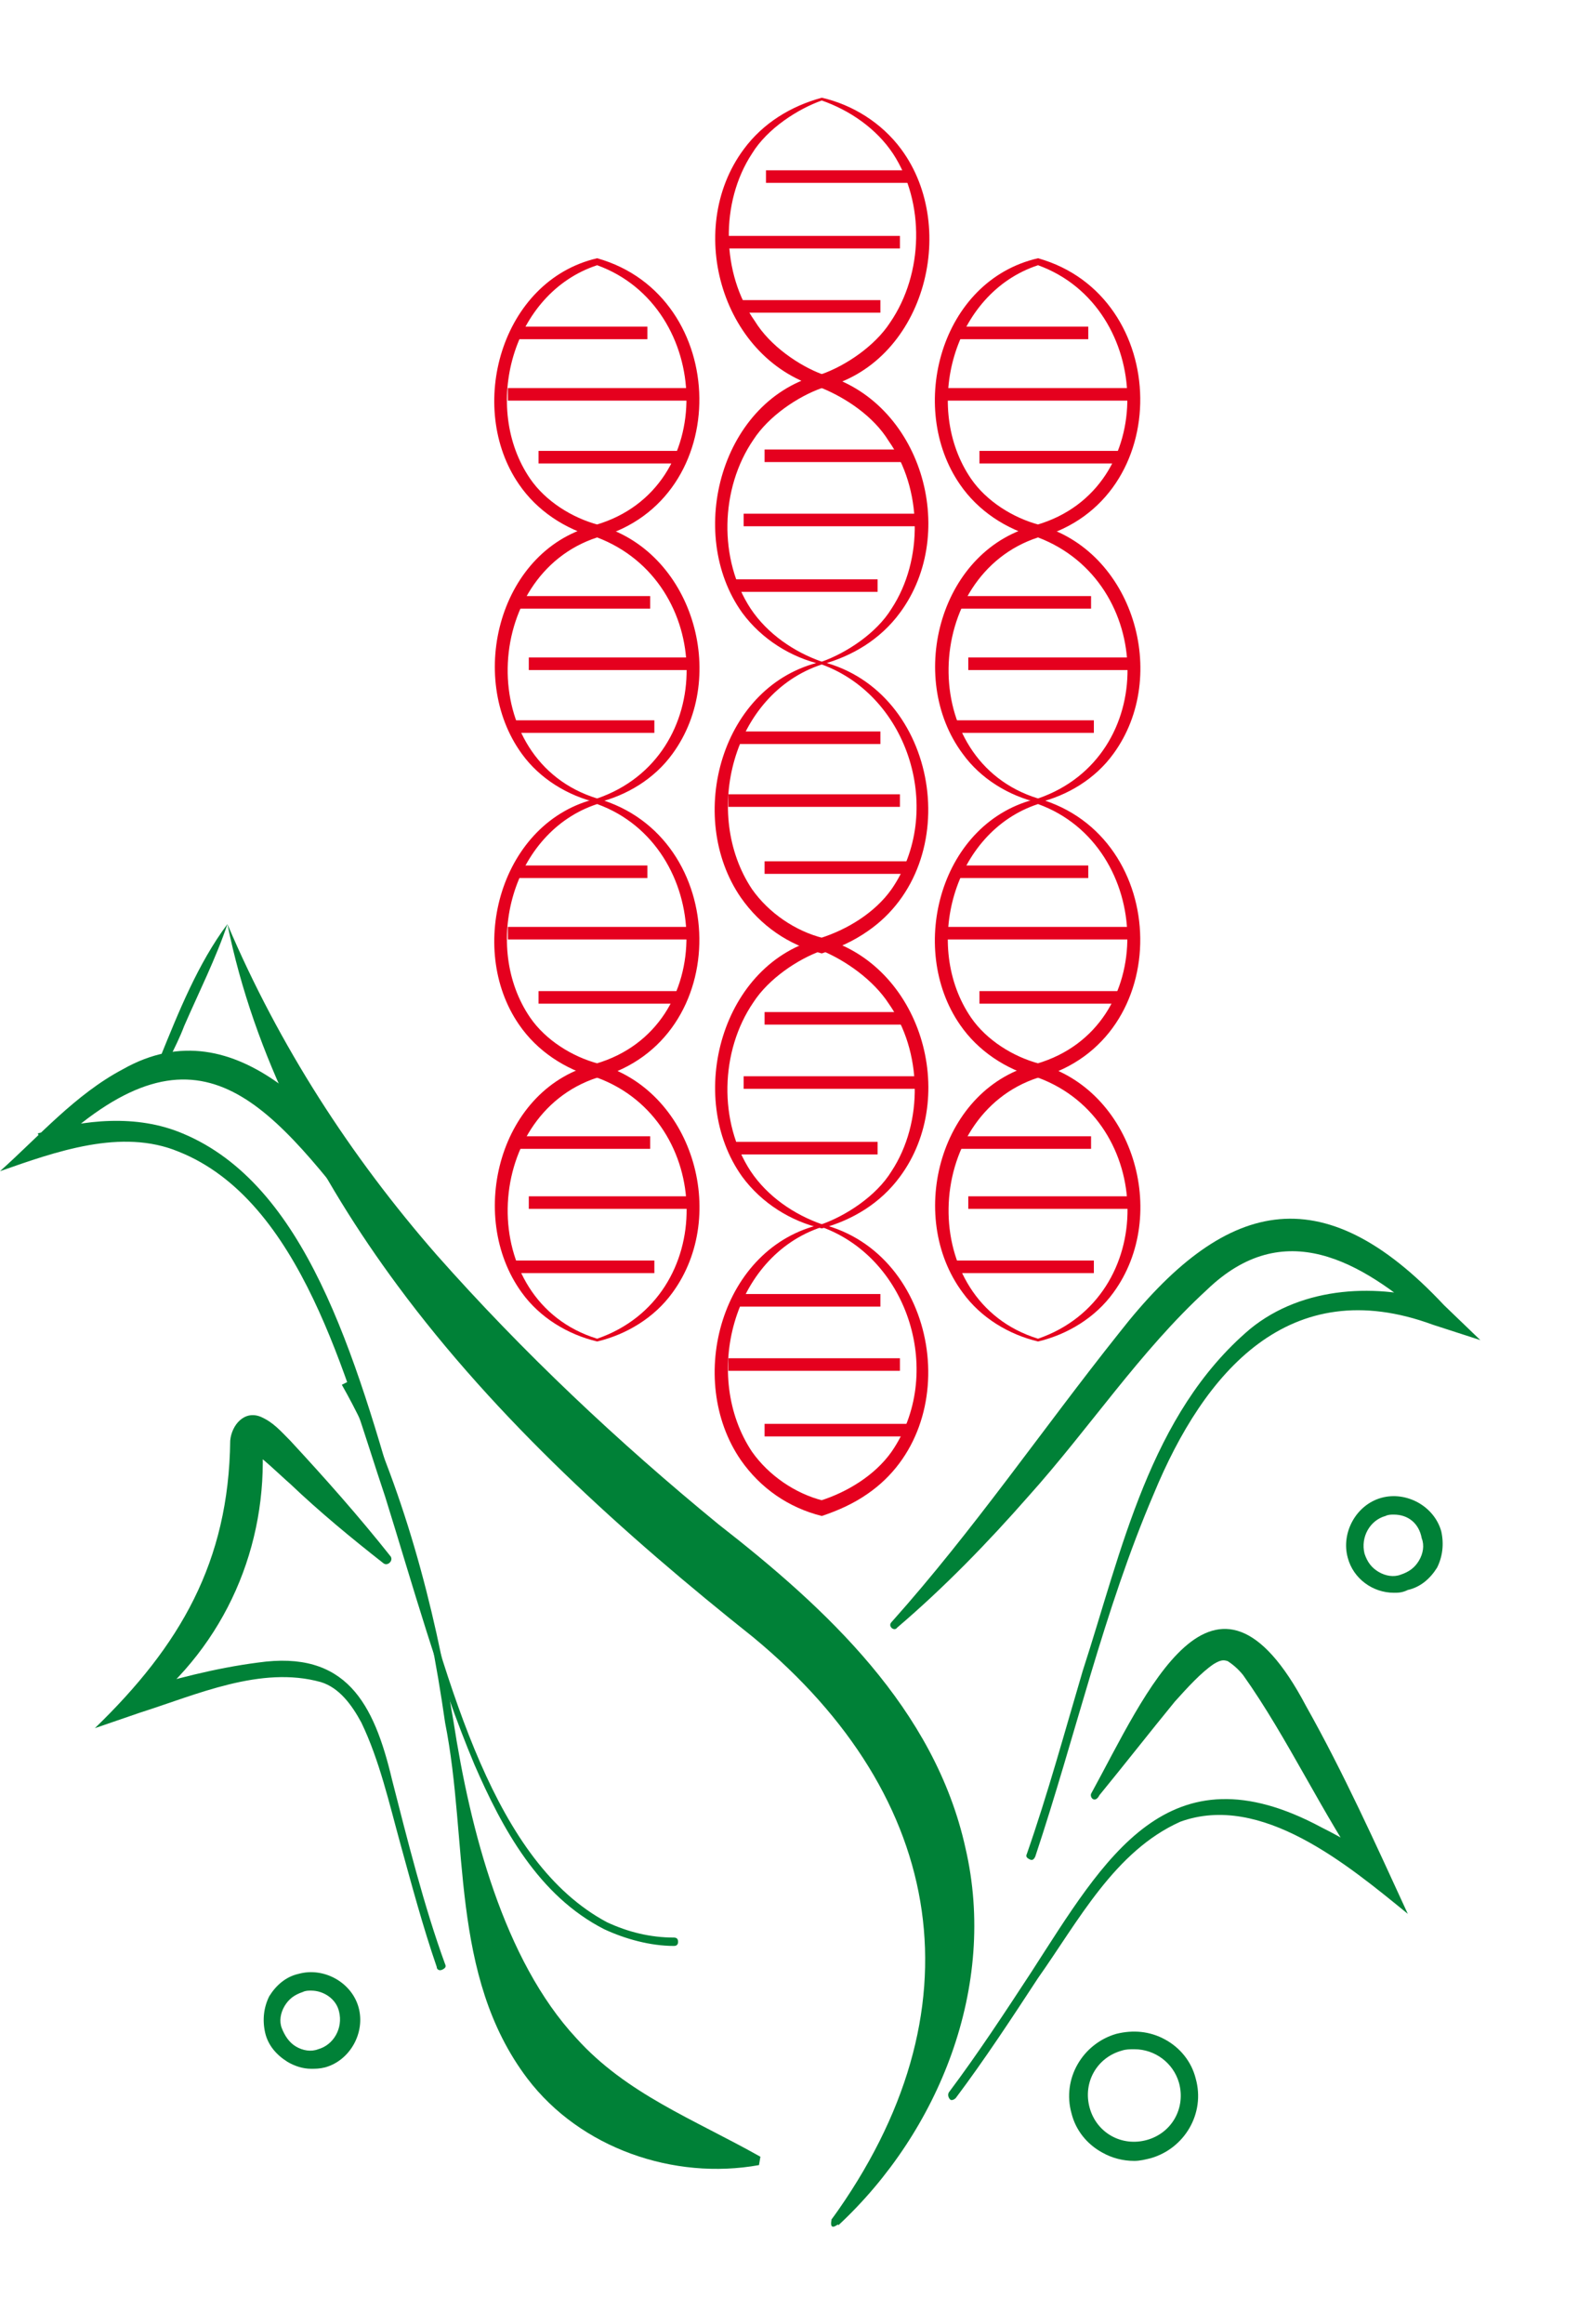 <?xml version="1.0" encoding="utf-8"?>
<!-- Generator: Adobe Illustrator 27.5.0, SVG Export Plug-In . SVG Version: 6.00 Build 0)  -->
<svg version="1.1" id="Layer_1" xmlns="http://www.w3.org/2000/svg" xmlns:xlink="http://www.w3.org/1999/xlink" x="0px" y="0px"
	 viewBox="0 0 113.1 166.5" style="enable-background:new 0 0 113.1 166.5;" xml:space="preserve">
<style type="text/css">
	.st0{fill:#008137;}
	.st1{fill:#E5001E;}
</style>
<g>
	<g>
		<path class="st0" d="M59.6,159c10.8-14.9,8.3-30.2-5.6-41.7c-9.3-7.4-18.4-15.6-25.5-25.2c-5.7-7.7-10.3-16.5-12.2-25.9
			c-0.8,2.4-2.1,5-3.1,7.3c-0.3,0.8-0.7,1.6-1.1,2.4l-0.6-0.2c1.3-3.2,2.7-6.7,4.8-9.5c3.7,8.7,8.8,16.6,15,23.7
			c6.2,7,13,13.4,20.2,19.3c7.7,6,15.5,13.2,17.7,23.2c2.3,9.9-1.9,20.3-9.1,27C60.1,159.4,59.6,159,59.6,159L59.6,159z"/>
		<path class="st0" d="M59.6,159c10.2-12.6,11.6-27.9-1-39.4c-3.6-3.5-8.1-6-11.9-9.2c-8-6.5-14.5-14.5-20.5-22.5
			C18.9,78.5,14,72.5,3.5,82.5l-0.8-1.3c3.3-1,7.1-1.4,10.4,0c17.5,7.3,14.3,47.9,30.4,56.5c1.5,0.7,3.1,1.1,4.8,1.1
			c0.2,0,0.3,0.1,0.3,0.3s-0.1,0.3-0.3,0.3c-1.7,0-3.5-0.5-5-1.2c-4.7-2.4-7.3-7.2-9.3-11.8c-2.6-6.2-4.4-12.8-6.4-19.2
			c-2.8-8.3-6-21.2-14.8-24.7C8.7,80.8,4,82.5,0,83.9c2.8-2.5,5.4-5.5,8.8-7.3c8.3-4.7,15,4.1,19.5,9.9c3.2,4,6.2,7.9,9.6,11.6
			c5,5.6,10.5,10.7,16.6,14.9c11.3,7.7,18.6,19.8,13.7,33.5c-0.8,2.5-2,4.8-3.3,7C64.4,154.1,59.1,161.5,59.6,159L59.6,159z"/>
		<path class="st0" d="M25.1,98.9c3.8,7.7,6,16,7.4,24.4c1.2,7.8,3.6,17.1,8.8,22.7c3.6,4,8.4,5.8,13.2,8.5l-0.1,0.6
			c-6.1,1.1-12.8-1.2-16.6-6.2c-5.6-7.4-4.2-17-5.9-25.5c-1.2-8.4-3.2-16.8-7.4-24.2C24.5,99.2,25.1,98.9,25.1,98.9L25.1,98.9z"/>
		<g>
			<path class="st1" d="M58.9,67.2c7.1,1.9,9.9,11.3,5.6,17.1c-1.4,1.9-3.4,3.1-5.6,3.7c-2.2-0.5-4.3-1.8-5.7-3.7
				C49.1,78.6,51.7,68.9,58.9,67.2L58.9,67.2z M58.9,68.1c-1.7,0.6-3.8,2-4.9,3.7c-2.4,3.5-2.5,8.6-0.2,12.1
				c1.2,1.8,3.1,3.1,5.1,3.8c1.7-0.6,3.9-2,5-3.8c2.3-3.5,2.2-8.6-0.2-12C62.6,70.2,60.6,68.8,58.9,68.1L58.9,68.1z"/>
			<rect x="53.3" y="77.1" class="st1" width="12.5" height="0.9"/>
			<rect x="54.8" y="72.5" class="st1" width="10" height="0.9"/>
			<rect x="52.7" y="81.8" class="st1" width="10.2" height="0.9"/>
		</g>
		<g>
			<path class="st1" d="M58.9,87.7c8.4,2.1,10.4,14.4,3.3,19.3c-1,0.7-2.1,1.2-3.3,1.6c-2.4-0.6-4.4-2-5.8-4
				C49.1,98.8,51.7,89.3,58.9,87.7L58.9,87.7z M58.9,87.9c-6.4,2.1-8.6,10.7-5,16.1c1.2,1.7,3.1,3,5.1,3.5h-0.2
				c1.9-0.6,3.9-1.8,5.1-3.5C67.7,98.5,65.2,90.2,58.9,87.9L58.9,87.9z"/>
			<rect x="52.2" y="97.3" class="st1" width="12.3" height="0.9"/>
			<rect x="52.9" y="92.7" class="st1" width="10.2" height="0.9"/>
			<rect x="54.8" y="102" class="st1" width="10.2" height="0.9"/>
		</g>
		<g>
			<path class="st1" d="M42.8,76.2c6.8,1.8,9.5,10.8,5.4,16.4c-1.3,1.8-3.3,3-5.4,3.5c-2.1-0.5-4.1-1.7-5.4-3.5
				C33.4,87.1,35.8,77.8,42.8,76.2L42.8,76.2z M42.8,77.2c-8.3,2.7-8.8,16,0,18.7C51.5,92.9,51.2,80.3,42.8,77.2L42.8,77.2z"/>
			<rect x="37.9" y="85.7" class="st1" width="11.5" height="0.9"/>
			<rect x="37" y="81.4" class="st1" width="9.6" height="0.9"/>
			<rect x="36.9" y="90.3" class="st1" width="10" height="0.9"/>
		</g>
		<g>
			<path class="st1" d="M42.8,57.2c9.6,2.7,9.9,17.3,0.1,20h-0.1h-0.1c-2.2-0.6-4.2-1.9-5.5-3.8C33.4,67.9,35.9,58.8,42.8,57.2
				L42.8,57.2z M42.8,57.6c-6.1,2-8.3,10.2-4.8,15.3c1.1,1.6,3,2.8,4.9,3.3h-0.2C51.6,73.6,51.1,60.6,42.8,57.6L42.8,57.6z"/>
			<rect x="36.4" y="66.4" class="st1" width="13.1" height="0.9"/>
			<rect x="37" y="62" class="st1" width="9.4" height="0.9"/>
			<rect x="38.6" y="71" class="st1" width="10" height="0.9"/>
		</g>
		<g>
			<path class="st1" d="M58.9,26.8c7.1,1.9,9.9,11.3,5.6,17.1c-1.4,1.9-3.4,3.1-5.6,3.7c-2.2-0.5-4.3-1.8-5.7-3.7
				C49.1,38.2,51.7,28.5,58.9,26.8L58.9,26.8z M58.9,27.8c-1.7,0.6-3.8,2-4.9,3.7c-2.4,3.5-2.5,8.6-0.2,12.1
				c1.2,1.8,3.1,3.1,5.1,3.8c1.7-0.6,3.9-2,5-3.8c2.3-3.5,2.2-8.6-0.2-12C62.6,29.8,60.6,28.5,58.9,27.8L58.9,27.8z"/>
			<rect x="53.3" y="36.8" class="st1" width="12.5" height="0.9"/>
			<rect x="54.8" y="32.2" class="st1" width="10" height="0.9"/>
			<rect x="52.7" y="41.5" class="st1" width="10.2" height="0.9"/>
		</g>
		<g>
			<path class="st1" d="M58.9,47.4c8.4,2.1,10.4,14.4,3.3,19.3c-1,0.7-2.1,1.2-3.3,1.6c-2.4-0.6-4.4-2-5.8-4
				C49.1,58.5,51.7,49,58.9,47.4L58.9,47.4z M58.9,47.6c-6.4,2.1-8.6,10.7-5,16.1c1.2,1.7,3.1,3,5.1,3.5h-0.2
				c1.9-0.6,3.9-1.8,5.1-3.5C67.7,58.2,65.2,49.9,58.9,47.6L58.9,47.6z"/>
			<rect x="52.2" y="56.9" class="st1" width="12.3" height="0.9"/>
			<rect x="52.9" y="52.4" class="st1" width="10.2" height="0.9"/>
			<rect x="54.8" y="61.7" class="st1" width="10.2" height="0.9"/>
		</g>
		<g>
			<path class="st1" d="M42.8,37.6c6.8,1.8,9.5,10.8,5.4,16.4c-1.3,1.8-3.3,3-5.4,3.5c-2.1-0.5-4.1-1.7-5.4-3.5
				C33.4,48.5,35.8,39.2,42.8,37.6L42.8,37.6z M42.8,38.5c-8.3,2.7-8.8,16,0,18.7C51.5,54.2,51.2,41.7,42.8,38.5L42.8,38.5z"/>
			<rect x="37.9" y="47.1" class="st1" width="11.5" height="0.9"/>
			<rect x="37" y="42.7" class="st1" width="9.6" height="0.9"/>
			<rect x="36.9" y="51.6" class="st1" width="10" height="0.9"/>
		</g>
		<g>
			<path class="st1" d="M42.8,18.5c9.6,2.7,9.9,17.3,0.1,20h-0.1h-0.1c-2.2-0.6-4.2-1.9-5.5-3.8C33.4,29.2,35.9,20.1,42.8,18.5
				L42.8,18.5z M42.8,19c-6.1,2-8.3,10.2-4.8,15.3c1.1,1.6,3,2.8,4.9,3.3h-0.2C51.6,35,51.1,22,42.8,19L42.8,19z"/>
			<rect x="36.4" y="27.8" class="st1" width="13.1" height="0.9"/>
			<rect x="37" y="23.4" class="st1" width="9.4" height="0.9"/>
			<rect x="38.6" y="32.3" class="st1" width="10" height="0.9"/>
		</g>
		<g>
			<path class="st1" d="M58.9,27.8c-7.1-1.9-9.9-11.3-5.6-17.1c1.4-1.9,3.4-3.1,5.6-3.7c2.2,0.5,4.3,1.8,5.7,3.7
				C68.8,16.4,66.2,26.1,58.9,27.8L58.9,27.8z M58.9,26.8c1.7-0.6,3.8-2,4.9-3.7c2.4-3.5,2.5-8.6,0.2-12.1c-1.2-1.8-3.1-3.1-5.1-3.8
				c-1.7,0.6-3.9,2-5,3.8c-2.3,3.5-2.2,8.6,0.2,12C55.2,24.8,57.3,26.2,58.9,26.8L58.9,26.8z"/>
			<rect x="52" y="16.9" class="st1" width="12.5" height="0.9"/>
			<rect x="53.1" y="21.5" class="st1" width="10" height="0.9"/>
			<rect x="54.9" y="12.2" class="st1" width="10.2" height="0.9"/>
		</g>
		<g>
			<path class="st1" d="M74.4,76.2c6.8,1.8,9.5,10.8,5.4,16.4c-1.3,1.8-3.3,3-5.4,3.5c-2.1-0.5-4.1-1.7-5.4-3.5
				C64.9,87.1,67.4,77.8,74.4,76.2L74.4,76.2z M74.4,77.2c-8.3,2.7-8.8,16,0,18.7C83.1,92.9,82.8,80.3,74.4,77.2L74.4,77.2z"/>
			<rect x="69.4" y="85.7" class="st1" width="11.5" height="0.9"/>
			<rect x="68.6" y="81.4" class="st1" width="9.6" height="0.9"/>
			<rect x="68.4" y="90.3" class="st1" width="10" height="0.9"/>
		</g>
		<g>
			<path class="st1" d="M74.4,57.2c9.6,2.7,9.9,17.3,0.1,20h-0.1h-0.1c-2.2-0.6-4.2-1.9-5.5-3.8C65,67.9,67.4,58.8,74.4,57.2
				L74.4,57.2z M74.4,57.6c-6.1,2-8.3,10.2-4.8,15.3c1.1,1.6,3,2.8,4.9,3.3h-0.2C83.2,73.6,82.7,60.6,74.4,57.6L74.4,57.6z"/>
			<rect x="67.9" y="66.4" class="st1" width="13.1" height="0.9"/>
			<rect x="68.6" y="62" class="st1" width="9.4" height="0.9"/>
			<rect x="70.2" y="71" class="st1" width="10" height="0.9"/>
		</g>
		<g>
			<path class="st1" d="M74.4,37.6c6.8,1.8,9.5,10.8,5.4,16.4c-1.3,1.8-3.3,3-5.4,3.5C72.3,57,70.3,55.8,69,54
				C64.9,48.5,67.4,39.2,74.4,37.6L74.4,37.6z M74.4,38.5c-8.3,2.7-8.8,16,0,18.7C83.1,54.2,82.8,41.7,74.4,38.5L74.4,38.5z"/>
			<rect x="69.4" y="47.1" class="st1" width="11.5" height="0.9"/>
			<rect x="68.6" y="42.7" class="st1" width="9.6" height="0.9"/>
			<rect x="68.4" y="51.6" class="st1" width="10" height="0.9"/>
		</g>
		<g>
			<path class="st1" d="M74.4,18.5c9.6,2.7,9.9,17.3,0.1,20h-0.1h-0.1c-2.2-0.6-4.2-1.9-5.5-3.8C65,29.2,67.4,20.1,74.4,18.5
				L74.4,18.5z M74.4,19c-6.1,2-8.3,10.2-4.8,15.3c1.1,1.6,3,2.8,4.9,3.3h-0.2C83.2,35,82.7,22,74.4,19L74.4,19z"/>
			<rect x="67.9" y="27.8" class="st1" width="13.1" height="0.9"/>
			<rect x="68.6" y="23.4" class="st1" width="9.4" height="0.9"/>
			<rect x="70.2" y="32.3" class="st1" width="10" height="0.9"/>
		</g>
		<path class="st0" d="M63.9,116.2c5.9-6.6,10.8-13.8,16.3-20.7c7.5-9.6,14.5-11.4,23.3-2l2.6,2.5l-3.4-1.1
			c-10.3-3.8-16.4,3.4-20,12.1c-3.6,8.4-5.6,17.3-8.5,26c-0.1,0.2-0.2,0.3-0.4,0.2c-0.2-0.1-0.3-0.2-0.2-0.4c1.5-4.3,2.7-8.7,4-13.1
			c2.8-8.6,4.8-18.4,12-24.5c3.8-3.1,9.2-3.3,13.6-1.9l-0.8,1.3c-4.9-4.3-10.4-7.5-15.9-2.2c-4.8,4.4-8.4,9.9-12.8,14.8
			c-2.9,3.3-6,6.5-9.4,9.4C64.1,116.9,63.6,116.5,63.9,116.2L63.9,116.2z"/>
		<path class="st0" d="M27.5,112c-2.3-1.8-4.6-3.7-6.7-5.7c-0.7-0.6-2.2-2.1-3-2.5c0,0,0.1,0.1,0.4,0s0.6-0.4,0.6-0.4
			c0.4,7.3-2.6,14.4-8.6,19.1l-0.8-1.3c3-0.9,6-1.7,9.1-2.1c6.3-0.9,8.3,2.9,9.6,8.4c1.1,4.3,2.3,9.1,3.8,13.2
			c0.1,0.2,0,0.3-0.2,0.4c-0.2,0.1-0.4,0-0.4-0.2c-1-2.9-1.8-5.9-2.6-8.8c-0.8-2.9-1.5-6-2.8-8.7c-0.7-1.3-1.6-2.5-2.9-2.9
			c-4.3-1.2-8.9,0.9-13,2.2l-3.2,1.1c6.1-5.9,9.6-11.9,9.7-20.6c0.1-1.1,1-2.2,2.2-1.7c0.9,0.4,1.4,1,2.1,1.7
			c2.5,2.7,4.9,5.4,7.2,8.3C28.2,111.8,27.8,112.2,27.5,112L27.5,112z"/>
		<path class="st0" d="M78.2,128.5c3.9-7.1,8.8-18.8,15.4-6.3c2.7,4.8,5,9.9,7.3,14.9c-4.3-3.5-10.5-8.7-16.3-6.6
			c-4.7,2.1-7.3,7.1-10.2,11.2c-1.9,2.9-3.8,5.8-5.9,8.6c-0.1,0.1-0.3,0.2-0.4,0.1c-0.1-0.1-0.2-0.3-0.1-0.5c2.1-2.8,4-5.7,5.9-8.6
			c5.3-8.2,9.8-16.3,20.8-10.4c1.6,0.8,3.1,1.7,4.5,2.7l-1.2,1c-3.2-4.6-5.7-10.1-8.9-14.6c-0.4-0.5-0.8-0.8-1.1-1
			c-0.3-0.1-0.5-0.1-1,0.2c-0.9,0.6-1.9,1.7-2.8,2.7c-1.8,2.2-3.6,4.5-5.4,6.7C78.5,129.2,78.1,128.8,78.2,128.5L78.2,128.5z"/>
	</g>
	<path class="st0" d="M81.3,154.8c-0.8,0-1.6-0.2-2.3-0.6c-1.1-0.6-1.9-1.6-2.2-2.8c-0.7-2.5,0.8-5,3.2-5.7c1.2-0.3,2.4-0.2,3.5,0.4
		c1.1,0.6,1.9,1.6,2.2,2.8c0.7,2.5-0.8,5-3.2,5.7C82.1,154.7,81.7,154.8,81.3,154.8z M81.3,146.8c-0.3,0-0.6,0-0.9,0.1
		c-1.8,0.5-2.8,2.3-2.3,4.1s2.3,2.8,4.1,2.3c1.8-0.5,2.8-2.3,2.3-4.1C84.1,147.8,82.8,146.8,81.3,146.8z"/>
	<path class="st0" d="M22.3,148.2c-0.6,0-1.2-0.2-1.7-0.5c-0.8-0.5-1.4-1.2-1.6-2.1c-0.2-0.9-0.1-1.8,0.3-2.6
		c0.5-0.8,1.2-1.4,2.1-1.6c1.8-0.5,3.8,0.6,4.3,2.4s-0.6,3.8-2.4,4.3l0,0C22.9,148.2,22.6,148.2,22.3,148.2z M22.3,142.6
		c-0.2,0-0.4,0-0.6,0.1c-0.6,0.2-1,0.5-1.3,1s-0.4,1.1-0.2,1.6c0.2,0.5,0.5,1,1,1.3s1.1,0.4,1.6,0.2l0,0c1.1-0.3,1.8-1.5,1.5-2.7
		C24.1,143.2,23.2,142.6,22.3,142.6z"/>
	<path class="st0" d="M99.9,114.1c-1.5,0-2.9-1-3.3-2.5c-0.5-1.8,0.6-3.8,2.4-4.3s3.8,0.6,4.3,2.4c0.2,0.9,0.1,1.8-0.3,2.6
		c-0.5,0.8-1.2,1.4-2.1,1.6l0,0C100.5,114.1,100.2,114.1,99.9,114.1z M99.9,108.5c-0.2,0-0.4,0-0.6,0.1c-1.1,0.3-1.8,1.5-1.5,2.7
		c0.2,0.6,0.5,1,1,1.3s1.1,0.4,1.6,0.2l0,0c0.6-0.2,1-0.5,1.3-1s0.4-1.1,0.2-1.6C101.7,109.1,100.9,108.5,99.9,108.5z"/>
</g>
</svg>
